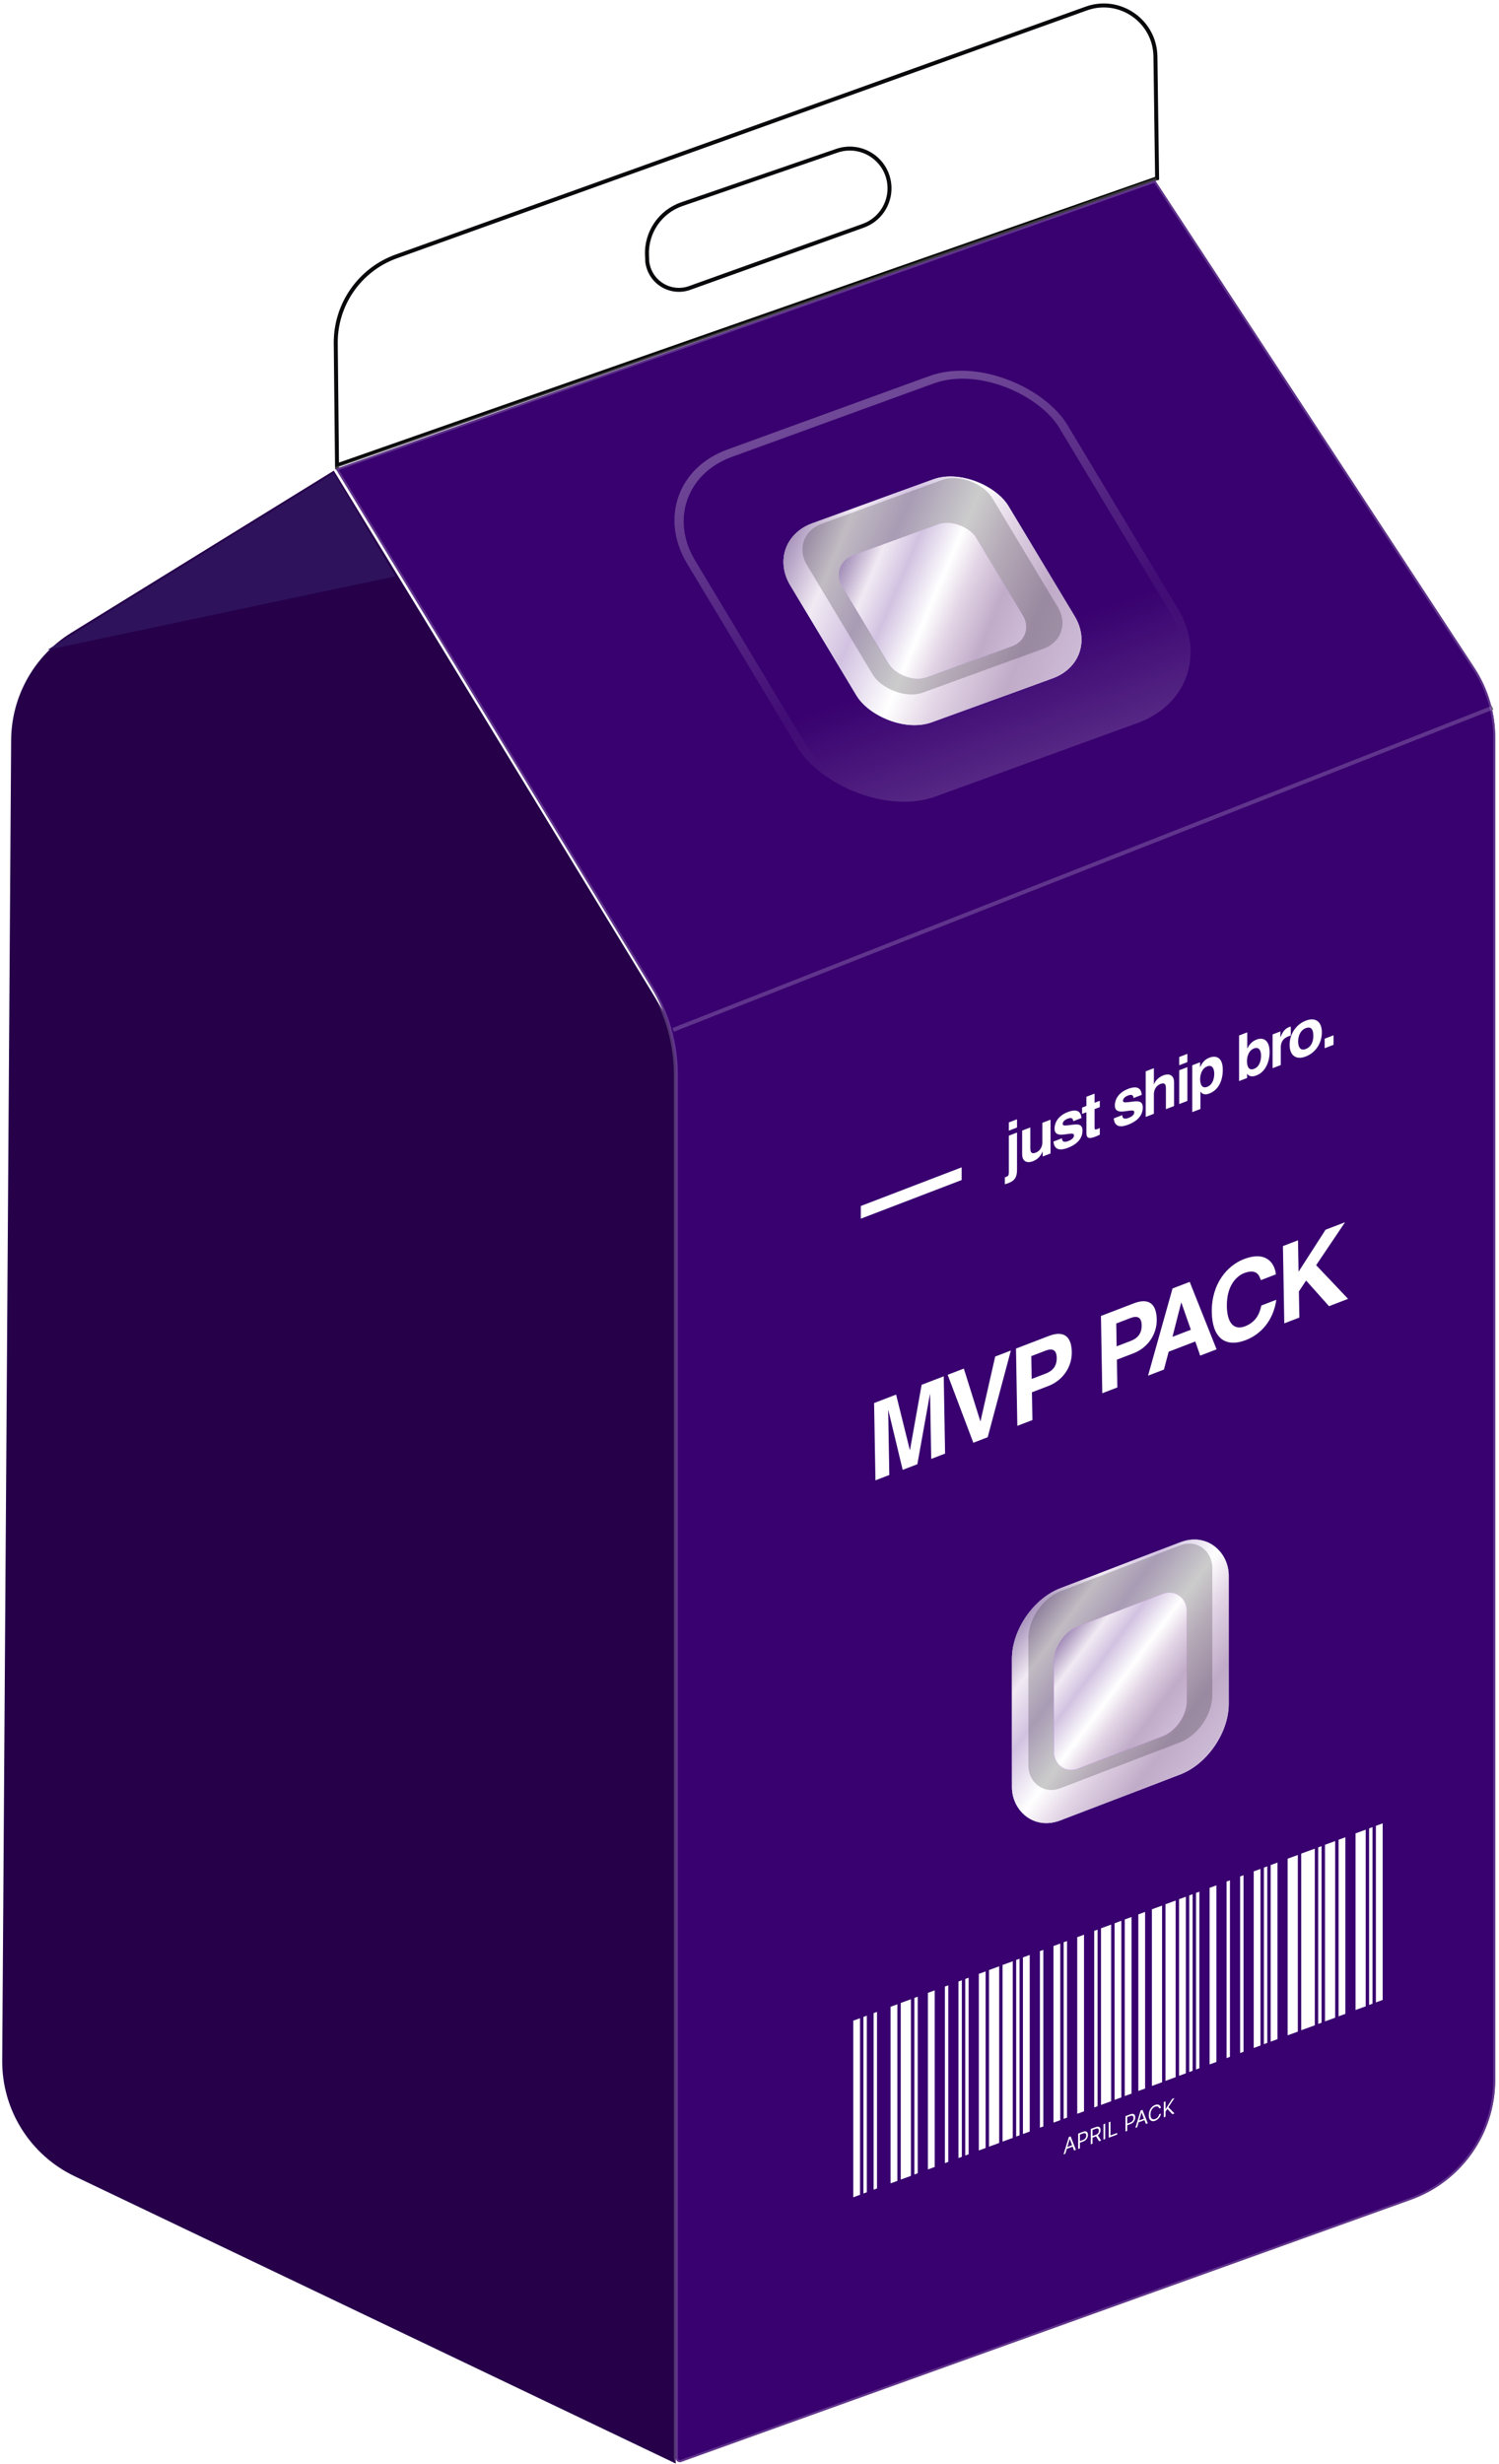 <svg width="275" height="452" viewBox="0 0 275 452" fill="none" xmlns="http://www.w3.org/2000/svg">
<path fill-rule="evenodd" clip-rule="evenodd" d="M72.704 47.035L199.278 1.566C205.407 -0.635 211.881 3.852 211.97 10.364L212.276 32.707L61.829 85.365L61.596 63.004C61.522 55.859 65.98 49.45 72.704 47.035ZM125.084 37.453L153.519 27.656C157.829 26.171 162.43 28.96 163.106 33.469C163.623 36.912 161.632 40.241 158.354 41.416L126.516 52.824C123.183 54.018 119.563 51.995 118.834 48.532L118.754 48.151L118.697 46.833C118.514 42.637 121.113 38.821 125.084 37.453Z" fill="white"/>
<path d="M199.278 1.566L199.402 1.91L199.278 1.566ZM72.704 47.035L72.581 46.691L72.704 47.035ZM211.97 10.364L211.605 10.369V10.369L211.97 10.364ZM212.276 32.707L212.397 33.052L212.645 32.965L212.641 32.702L212.276 32.707ZM61.829 85.365L61.464 85.369L61.469 85.877L61.95 85.709L61.829 85.365ZM61.596 63.004L61.961 63L61.596 63.004ZM153.519 27.656L153.4 27.311H153.4L153.519 27.656ZM125.084 37.453L125.203 37.797V37.797L125.084 37.453ZM163.106 33.469L162.745 33.523V33.523L163.106 33.469ZM158.354 41.416L158.231 41.072L158.354 41.416ZM126.516 52.824L126.393 52.481L126.516 52.824ZM118.834 48.532L119.191 48.456L119.191 48.456L118.834 48.532ZM118.754 48.151L118.389 48.166L118.391 48.196L118.397 48.226L118.754 48.151ZM118.697 46.833L119.061 46.817L118.697 46.833ZM199.155 1.223L72.581 46.691L72.828 47.378L199.402 1.91L199.155 1.223ZM212.335 10.359C212.242 3.597 205.52 -1.063 199.155 1.223L199.402 1.91C205.295 -0.207 211.52 4.108 211.605 10.369L212.335 10.359ZM212.641 32.702L212.335 10.359L211.605 10.369L211.912 32.712L212.641 32.702ZM61.95 85.709L212.397 33.052L212.156 32.363L61.709 85.021L61.95 85.709ZM61.231 63.008L61.464 85.369L62.194 85.361L61.961 63L61.231 63.008ZM72.581 46.691C65.71 49.16 61.155 55.708 61.231 63.008L61.961 63C61.888 56.011 66.249 49.741 72.828 47.378L72.581 46.691ZM153.4 27.311L124.965 37.108L125.203 37.797L153.637 28.001L153.4 27.311ZM163.467 33.415C162.757 28.68 157.926 25.751 153.4 27.311L153.637 28.001C157.732 26.59 162.103 29.24 162.745 33.523L163.467 33.415ZM158.477 41.759C161.919 40.526 164.009 37.031 163.467 33.415L162.745 33.523C163.236 36.794 161.345 39.956 158.231 41.072L158.477 41.759ZM126.639 53.168L158.477 41.759L158.231 41.072L126.393 52.481L126.639 53.168ZM118.477 48.607C119.252 52.287 123.098 54.437 126.639 53.168L126.393 52.481C123.268 53.6 119.875 51.704 119.191 48.456L118.477 48.607ZM118.397 48.226L118.477 48.607L119.191 48.456L119.111 48.075L118.397 48.226ZM118.332 46.849L118.389 48.166L119.118 48.135L119.061 46.817L118.332 46.849ZM124.965 37.108C120.841 38.528 118.143 42.492 118.332 46.849L119.061 46.817C118.886 42.783 121.384 39.113 125.203 37.797L124.965 37.108ZM62.202 86.091L62.194 85.361L61.464 85.369L61.472 86.099L62.202 86.091Z" fill="#09090B"/>
<g clip-path="url(#clip0_2122_9677)">
<g filter="url(#filter0_b_2122_9677)">
<path d="M0.406 377.98L2.043 135.749C2.097 127.708 6.285 120.261 13.127 116.037L61.235 86.341L123.989 189.227V451.916L13.688 399.206C5.521 395.303 0.345 387.032 0.406 377.98Z" fill="#26014A"/>
</g>
</g>
<path d="M72.545 105.711L61.234 86.74L8.697 119.211L72.545 105.711Z" fill="#2E125C"/>
<line x1="123.491" y1="188.922" x2="273.807" y2="129.817" stroke="black" stroke-width="0.73"/>
<g filter="url(#filter1_b_2122_9677)">
<path d="M211.918 33.107L61.602 86.01L119.524 181.192C122.445 185.992 123.99 191.504 123.99 197.123V450.912C123.99 451.418 124.491 451.77 124.967 451.599L258.85 403.505C268.123 400.174 274.307 391.382 274.307 381.53V135.3C274.307 130.754 272.979 126.306 270.488 122.503L211.918 33.107Z" fill="#38016F"/>
<path d="M211.918 33.107L61.602 86.01L119.524 181.192C122.445 185.992 123.99 191.504 123.99 197.123V450.912C123.99 451.418 124.491 451.77 124.967 451.599L258.85 403.505C268.123 400.174 274.307 391.382 274.307 381.53V135.3C274.307 130.754 272.979 126.306 270.488 122.503L211.918 33.107Z" fill="#38016F"/>
<path d="M211.918 33.107L61.602 86.01L119.524 181.192C122.445 185.992 123.99 191.504 123.99 197.123V450.912C123.99 451.418 124.491 451.77 124.967 451.599L258.85 403.505C268.123 400.174 274.307 391.382 274.307 381.53V135.3C274.307 130.754 272.979 126.306 270.488 122.503L211.918 33.107Z" stroke="white" stroke-opacity="0.2" stroke-width="0.73"/>
</g>
<path d="M160.605 271.547L160.357 257.37L164.395 255.82L166.91 265.966L166.947 265.952L169.077 254.023L173.133 252.466L173.381 266.642L170.837 267.619L170.63 255.772L170.593 255.786L168.293 268.596L165.601 269.629L162.979 258.709L162.942 258.723L163.149 270.57L160.605 271.547ZM179.884 260.687L182.573 248.842L185.449 247.738L181.198 263.642L178.562 264.654L173.853 252.19L176.821 251.05L179.847 260.702L179.884 260.687ZM186.636 261.554L186.389 247.377L192.399 245.07C195.201 243.995 196.577 245.176 196.627 248.019C196.673 250.665 195.065 253.19 192.336 254.238L189.313 255.398L189.402 260.493L186.636 261.554ZM189.197 248.764L189.27 252.95L191.888 251.945C193.142 251.464 193.887 250.562 193.861 249.081C193.835 247.6 193.069 247.278 191.815 247.759L189.197 248.764ZM202.221 255.572L201.973 241.395L207.983 239.088C210.786 238.012 212.161 239.194 212.211 242.037C212.257 244.683 210.649 247.208 207.921 248.256L204.897 249.416L204.986 254.51L202.221 255.572ZM204.781 242.782L204.854 246.968L207.472 245.963C208.726 245.482 209.471 244.579 209.445 243.099C209.42 241.618 208.653 241.296 207.399 241.777L204.781 242.782ZM210.616 252.349L215.107 236.354L218.259 235.144L223.19 247.523L220.184 248.676L219.285 246.08L214.4 247.955L213.529 251.231L210.616 252.349ZM216.693 238.965L215.095 245.224L218.468 243.928L216.73 238.951L216.693 238.965ZM234.067 233.767L231.301 234.828C231.065 234.084 230.613 232.628 228.235 233.541C227.221 233.93 225.001 235.438 225.075 239.663C225.129 242.723 226.396 244.066 228.405 243.294C230.728 242.403 231.177 240.461 231.401 239.481L234.148 238.426C233.62 242.187 231.363 244.743 228.561 245.819C224.634 247.326 222.389 245.246 222.31 240.725C222.218 235.492 225.167 232.134 228.19 230.974C232.504 229.318 233.905 231.96 234.067 233.767ZM235.609 242.755L235.362 228.578L238.127 227.517L238.228 233.282L243.179 225.578L246.756 224.205L241.455 232.083L247.316 238.261L243.814 239.606L239.611 234.898L238.291 236.896L238.375 241.694L235.609 242.755Z" fill="white"/>
<path d="M185.079 215.118V208.327L186.58 207.751V214.6C186.58 216.115 185.96 216.656 185.003 217.023C184.796 217.102 184.578 217.174 184.339 217.243V215.973L184.698 215.835C184.937 215.743 185.079 215.549 185.079 215.118ZM185.079 207.406V205.892L186.58 205.316V206.83L185.079 207.406ZM192.728 205.39V211.588L191.281 212.143V211.258L191.26 211.266C191.053 211.718 190.618 212.584 189.519 213.006C188.399 213.436 187.518 213.063 187.518 211.7V207.39L189.019 206.814V210.6C189.019 211.054 189.041 211.815 190.02 211.439C190.705 211.176 191.227 210.487 191.227 209.543V205.967L192.728 205.39ZM198.398 205.09L196.897 205.666C196.853 205.368 196.777 204.861 195.896 205.199C195.7 205.275 194.961 205.558 194.961 206.176C194.961 206.537 195.331 206.512 196.777 206.317C197.734 206.195 198.593 206.191 198.593 207.403C198.593 209.523 196.429 210.354 195.896 210.558C194.558 211.072 193.406 211.025 193.264 209.402L194.83 208.8C194.83 209.208 194.972 209.701 195.994 209.309C196.451 209.134 197.027 208.796 197.027 208.283C197.027 207.829 196.625 207.914 195.244 208.106C194.352 208.227 193.46 208.162 193.46 207.02C193.46 206.216 193.873 204.764 195.896 203.988C196.81 203.637 198.267 203.311 198.398 205.09ZM200.808 200.611V202.289L201.765 201.921V203.086L200.808 203.454V206.809C200.808 207.17 200.819 207.305 201.45 207.063C201.548 207.026 201.657 206.972 201.765 206.907V208.154C201.526 208.269 201.287 208.372 201.048 208.464L200.852 208.539C199.547 209.04 199.307 208.596 199.307 207.792V204.03L198.514 204.334V203.17L199.307 202.865V201.187L200.808 200.611ZM209.458 200.844L207.957 201.42C207.914 201.122 207.838 200.616 206.957 200.954C206.761 201.029 206.021 201.313 206.021 201.93C206.021 202.291 206.391 202.266 207.838 202.072C208.795 201.949 209.654 201.945 209.654 203.157C209.654 205.277 207.489 206.108 206.957 206.312C205.619 206.826 204.466 206.779 204.325 205.156L205.891 204.555C205.891 204.962 206.032 205.456 207.054 205.063C207.511 204.888 208.088 204.55 208.088 204.038C208.088 203.583 207.685 203.668 206.304 203.86C205.412 203.981 204.52 203.916 204.52 202.774C204.52 201.97 204.934 200.519 206.957 199.742C207.87 199.391 209.327 199.065 209.458 200.844ZM210.183 204.888V196.523L211.684 195.947V198.894L211.706 198.886C211.912 198.294 212.565 197.589 213.391 197.272C214.511 196.842 215.392 197.215 215.392 198.578V202.888L213.892 203.464V199.678C213.892 199.224 213.87 198.463 212.891 198.839C212.217 199.098 211.684 199.791 211.684 200.735V204.311L210.183 204.888ZM216.331 202.527V196.33L217.832 195.754V201.951L216.331 202.527ZM216.331 195.41V193.895L217.832 193.319V194.834L216.331 195.41ZM218.727 204.007V195.41L220.163 194.859V195.744L220.185 195.736C220.598 194.832 221.066 194.326 221.914 194.001C222.969 193.596 224.328 193.831 224.328 196.242C224.328 198.246 223.534 199.949 221.86 200.592C221.283 200.813 220.642 200.85 220.25 200.254L220.228 200.263V203.431L218.727 204.007ZM221.468 195.616C220.511 195.984 220.174 197.08 220.174 197.954C220.174 198.653 220.37 199.789 221.468 199.367C222.567 198.946 222.762 197.659 222.762 196.96C222.762 196.086 222.425 195.249 221.468 195.616ZM231.35 193.663C231.35 192.79 231.013 191.952 230.056 192.32C229.099 192.687 228.762 193.783 228.762 194.657C228.762 195.356 228.958 196.492 230.056 196.071C231.154 195.649 231.35 194.362 231.35 193.663ZM228.816 189.371V192.341L228.838 192.31C229.077 191.822 229.534 191.076 230.513 190.7C231.785 190.211 232.916 190.826 232.916 192.992C232.916 194.716 232.199 196.623 230.48 197.283C229.849 197.525 229.175 197.539 228.805 196.982L228.784 196.967V197.747L227.315 198.311V189.947L228.816 189.371ZM233.464 195.951V189.753L234.899 189.202V190.251L234.921 190.242C235.236 189.492 235.584 188.753 236.509 188.398C236.607 188.361 236.705 188.335 236.803 188.309V189.963C236.672 189.99 236.509 190.052 236.367 190.107C235.182 190.562 234.965 191.437 234.965 192.125V195.375L233.464 195.951ZM236.587 191.653C236.587 189.743 237.718 187.934 239.545 187.233C241.404 186.519 242.503 187.472 242.503 189.382C242.503 191.293 241.404 193.089 239.545 193.803C237.718 194.504 236.587 193.564 236.587 191.653ZM238.153 191.052C238.153 191.996 238.512 192.825 239.545 192.428C240.632 192.011 240.937 190.962 240.937 189.984C240.937 189.005 240.632 188.19 239.545 188.607C238.512 189.004 238.153 190.109 238.153 191.052ZM243.018 192.284V190.536L244.649 189.91V191.657L243.018 192.284Z" fill="white"/>
<line y1="-1.165" x2="19.804" y2="-1.165" transform="matrix(0.934 -0.358 0 1 157.92 223.554)" stroke="white" stroke-width="2.33"/>
<g filter="url(#filter2_ddi_2122_9677)">
<rect width="42.578" height="42.578" rx="9.502" transform="matrix(0.934 -0.358 3.93475e-08 1 185.649 292.083)" fill="url(#paint0_diamond_2122_9677)"/>
<rect width="42.578" height="42.578" rx="9.502" transform="matrix(0.934 -0.358 3.93475e-08 1 185.649 292.083)" fill="url(#paint1_diamond_2122_9677)"/>
<rect width="42.578" height="42.578" rx="9.502" transform="matrix(0.934 -0.358 3.93475e-08 1 185.649 292.083)" fill="url(#paint2_linear_2122_9677)"/>
<rect width="42.578" height="42.578" rx="9.502" transform="matrix(0.934 -0.358 3.93475e-08 1 185.649 292.083)" fill="url(#paint3_linear_2122_9677)"/>
</g>
<rect width="36.128" height="36.128" rx="6.335" transform="matrix(0.934 -0.358 3.93475e-08 1 188.66 294.152)" fill="black" fill-opacity="0.2"/>
<g filter="url(#filter3_ddi_2122_9677)">
<rect width="26.098" height="26.098" rx="4.751" transform="matrix(0.934 -0.358 3.93475e-08 1 193.341 297.37)" fill="url(#paint4_diamond_2122_9677)"/>
<rect width="26.098" height="26.098" rx="4.751" transform="matrix(0.934 -0.358 3.93475e-08 1 193.341 297.37)" fill="url(#paint5_diamond_2122_9677)"/>
<rect width="26.098" height="26.098" rx="4.751" transform="matrix(0.934 -0.358 3.93475e-08 1 193.341 297.37)" fill="url(#paint6_linear_2122_9677)"/>
</g>
<rect width="74.252" height="74.252" rx="17.421" transform="matrix(0.94 -0.342 0.515 0.857 117.057 88.421)" fill="url(#paint7_linear_2122_9677)" fill-opacity="0.15"/>
<rect x="1.152" y="0.408" width="72.669" height="72.669" rx="16.629" transform="matrix(0.94 -0.342 0.515 0.857 116.917 88.873)" stroke="url(#paint8_linear_2122_9677)" stroke-opacity="0.28" stroke-width="1.584"/>
<g filter="url(#filter4_ddi_2122_9677)">
<rect width="42.578" height="42.578" rx="9.502" transform="matrix(0.94 -0.342 0.515 0.857 140.096 96.579)" fill="url(#paint9_diamond_2122_9677)"/>
<rect width="42.578" height="42.578" rx="9.502" transform="matrix(0.94 -0.342 0.515 0.857 140.096 96.579)" fill="url(#paint10_diamond_2122_9677)"/>
<rect width="42.578" height="42.578" rx="9.502" transform="matrix(0.94 -0.342 0.515 0.857 140.096 96.579)" fill="url(#paint11_linear_2122_9677)"/>
<rect width="42.578" height="42.578" rx="9.502" transform="matrix(0.94 -0.342 0.515 0.857 140.096 96.579)" fill="url(#paint12_linear_2122_9677)"/>
</g>
<rect width="36.128" height="36.128" rx="6.335" transform="matrix(0.94 -0.342 0.515 0.857 144.786 98.24)" fill="black" fill-opacity="0.2"/>
<g filter="url(#filter5_ddi_2122_9677)">
<rect width="26.098" height="26.098" rx="4.751" transform="matrix(0.94 -0.342 0.515 0.857 152.083 100.824)" fill="url(#paint13_diamond_2122_9677)"/>
<rect width="26.098" height="26.098" rx="4.751" transform="matrix(0.94 -0.342 0.515 0.857 152.083 100.824)" fill="url(#paint14_diamond_2122_9677)"/>
<rect width="26.098" height="26.098" rx="4.751" transform="matrix(0.94 -0.342 0.515 0.857 152.083 100.824)" fill="url(#paint15_linear_2122_9677)"/>
<rect width="26.098" height="26.098" rx="4.751" transform="matrix(0.94 -0.342 0.515 0.857 152.083 100.824)" fill="url(#paint16_linear_2122_9677)"/>
</g>
<path d="M157.779 370.216L156.534 370.668V403.065L157.779 402.612V370.216Z" fill="white"/>
<path d="M159.024 369.751L158.401 369.978V402.368L159.024 402.142L159.024 369.751Z" fill="white"/>
<path d="M160.892 369.055L160.269 369.282V401.672L160.892 401.446L160.892 369.055Z" fill="white"/>
<path d="M164.627 367.663L163.381 368.115V400.511L164.627 400.059V367.663Z" fill="white"/>
<path d="M167.117 366.735L165.249 367.414V399.816L167.117 399.136V366.735Z" fill="white"/>
<path d="M168.362 366.27L167.74 366.496V398.886L168.362 398.66L168.362 366.27Z" fill="white"/>
<path d="M171.475 365.109L170.23 365.562V397.958L171.475 397.505V365.109Z" fill="white"/>
<path d="M173.968 364.181L173.345 364.408V396.798L173.968 396.572L173.968 364.181Z" fill="white"/>
<path d="M176.458 363.252L175.835 363.479V395.869L176.458 395.643L176.458 363.252Z" fill="white"/>
<path d="M177.701 362.788L177.079 363.014V395.404L177.701 395.178L177.701 362.788Z" fill="white"/>
<path d="M180.815 361.628L179.57 362.081V394.477L180.815 394.024V361.628Z" fill="white"/>
<path d="M183.306 360.699L181.438 361.378V393.78L183.306 393.101V360.699Z" fill="white"/>
<path d="M185.795 359.771L183.927 360.45V392.852L185.795 392.172V359.771Z" fill="white"/>
<path d="M187.042 359.306L186.419 359.533V391.923L187.042 391.697L187.042 359.306Z" fill="white"/>
<path d="M188.909 358.61L187.664 359.063V391.459L188.909 391.006V358.61Z" fill="white"/>
<path d="M191.4 357.681L190.777 357.907V390.298L191.4 390.072L191.4 357.681Z" fill="white"/>
<path d="M194.511 356.521L193.266 356.974V389.37L194.511 388.917V356.521Z" fill="white"/>
<path d="M195.756 356.057L195.134 356.284V388.674L195.756 388.448L195.756 356.057Z" fill="white"/>
<path d="M198.869 354.896L197.624 355.349V387.745L198.869 387.293V354.896Z" fill="white"/>
<path d="M201.36 353.968L200.737 354.194V386.584L201.36 386.358L201.36 353.968Z" fill="white"/>
<path d="M203.852 353.039L201.984 353.719V386.12L203.852 385.441V353.039Z" fill="white"/>
<path d="M205.72 352.344L204.475 352.797V385.193L205.72 384.74V352.344Z" fill="white"/>
<path d="M207.588 351.648L206.343 352.1V384.497L207.588 384.044V351.648Z" fill="white"/>
<path d="M210.076 350.718L208.831 351.171V383.567L210.076 383.114V350.718Z" fill="white"/>
<path d="M213.189 349.558L211.321 350.237V382.639L213.189 381.96V349.558Z" fill="white"/>
<path d="M215.68 348.629L213.812 349.309V381.71L215.68 381.031V348.629Z" fill="white"/>
<path d="M217.549 347.933L216.304 348.385V380.781L217.549 380.329V347.933Z" fill="white"/>
<path d="M218.794 347.469L218.172 347.695V380.086L218.794 379.859L218.794 347.469Z" fill="white"/>
<path d="M220.037 347.005L219.415 347.231V379.621L220.037 379.395L220.037 347.005Z" fill="white"/>
<path d="M223.153 345.845L221.908 346.297V378.693L223.153 378.241V345.845Z" fill="white"/>
<path d="M225.642 344.916L225.02 345.142V377.532L225.642 377.306L225.642 344.916Z" fill="white"/>
<path d="M228.131 343.987L227.509 344.213V376.604L228.131 376.378L228.131 343.987Z" fill="white"/>
<path d="M231.246 342.826L230 343.279V375.675L231.246 375.222V342.826Z" fill="white"/>
<path d="M232.49 342.361L231.867 342.588V374.978L232.49 374.752L232.49 342.361Z" fill="white"/>
<path d="M234.359 341.667L233.114 342.12V374.516L234.359 374.063V341.667Z" fill="white"/>
<path d="M238.092 340.274L236.224 340.953V373.355L238.092 372.676V340.274Z" fill="white"/>
<path d="M241.207 339.112L238.716 340.018V372.425L241.207 371.52V339.112Z" fill="white"/>
<path d="M242.452 338.649L241.83 338.875V371.266L242.452 371.039L242.452 338.649Z" fill="white"/>
<path d="M244.943 337.72L243.075 338.399V370.801L244.943 370.121V337.72Z" fill="white"/>
<path d="M246.811 337.024L245.566 337.477V369.873L246.811 369.42V337.024Z" fill="white"/>
<path d="M250.547 335.631L248.679 336.311V368.712L250.547 368.033V335.631Z" fill="white"/>
<path d="M251.791 335.166L251.168 335.393V367.783L251.791 367.557L251.791 335.166Z" fill="white"/>
<path d="M253.659 334.47L252.414 334.923V367.319L253.659 366.866V334.47Z" fill="white"/>
<path d="M195.446 395.075L195.11 395.199L196.082 392.014L196.413 391.891L197.386 394.358L197.05 394.483L196.258 392.396L196.238 392.403L195.446 395.075ZM195.57 393.925L196.925 393.424V393.728L195.57 394.229V393.925ZM197.798 394.206V391.38L198.693 391.049C198.901 390.972 199.071 390.95 199.203 390.981C199.335 391.011 199.434 391.082 199.497 391.194C199.561 391.305 199.593 391.444 199.593 391.611C199.593 391.777 199.561 391.941 199.497 392.1C199.434 392.26 199.337 392.404 199.205 392.534C199.073 392.663 198.904 392.765 198.698 392.841L198.057 393.078V392.775L198.688 392.541C198.83 392.489 198.944 392.421 199.031 392.336C199.117 392.252 199.179 392.158 199.218 392.054C199.258 391.95 199.278 391.841 199.278 391.728C199.278 391.614 199.258 391.52 199.218 391.446C199.179 391.371 199.116 391.324 199.029 391.306C198.942 391.286 198.827 391.303 198.683 391.357L198.119 391.565V394.088L197.798 394.206ZM200.11 393.352V390.526L201.004 390.195C201.211 390.119 201.381 390.094 201.514 390.12C201.647 390.146 201.745 390.212 201.809 390.319C201.873 390.426 201.904 390.563 201.904 390.73C201.904 390.896 201.873 391.056 201.809 391.208C201.745 391.36 201.647 391.498 201.515 391.62C201.383 391.741 201.215 391.84 201.01 391.916L200.286 392.183V391.874L200.999 391.61C201.141 391.558 201.254 391.494 201.341 391.418C201.428 391.342 201.491 391.256 201.529 391.161C201.569 391.064 201.589 390.959 201.589 390.846C201.589 390.733 201.569 390.641 201.529 390.571C201.49 390.501 201.426 390.459 201.339 390.446C201.252 390.431 201.137 390.45 200.994 390.503L200.43 390.711V393.234L200.11 393.352ZM201.356 391.622L202.008 392.651L201.635 392.789L200.994 391.756L201.356 391.622ZM202.759 389.547V392.373L202.439 392.492V389.666L202.759 389.547ZM203.402 392.136V389.31L203.723 389.191V391.714L204.954 391.259V391.563L203.402 392.136ZM206.475 391.001V388.175L207.37 387.844C207.577 387.767 207.747 387.745 207.879 387.776C208.012 387.806 208.11 387.877 208.174 387.989C208.238 388.1 208.27 388.239 208.27 388.406C208.27 388.572 208.238 388.736 208.174 388.895C208.111 389.055 208.014 389.199 207.882 389.329C207.75 389.458 207.581 389.56 207.375 389.636L206.733 389.873V389.57L207.364 389.336C207.507 389.284 207.621 389.216 207.707 389.131C207.793 389.047 207.856 388.953 207.895 388.849C207.934 388.745 207.954 388.636 207.954 388.523C207.954 388.409 207.934 388.315 207.895 388.241C207.856 388.166 207.793 388.119 207.706 388.101C207.619 388.081 207.503 388.098 207.359 388.152L206.796 388.36V390.883L206.475 391.001ZM208.625 390.207L208.288 390.331L209.261 387.146L209.592 387.023L210.564 389.49L210.228 389.615L209.437 387.528L209.416 387.535L208.625 390.207ZM208.749 389.057L210.104 388.556V388.86L208.749 389.361V389.057ZM212.983 386.654L212.663 386.772C212.644 386.681 212.61 386.607 212.563 386.55C212.516 386.492 212.46 386.451 212.392 386.425C212.326 386.398 212.252 386.387 212.171 386.391C212.09 386.395 212.006 386.413 211.918 386.446C211.757 386.505 211.612 386.602 211.482 386.736C211.353 386.871 211.25 387.036 211.173 387.233C211.097 387.429 211.059 387.65 211.059 387.894C211.059 388.139 211.097 388.332 211.173 388.472C211.25 388.612 211.353 388.701 211.482 388.74C211.612 388.779 211.757 388.768 211.918 388.709C212.006 388.676 212.09 388.632 212.171 388.577C212.252 388.521 212.326 388.456 212.392 388.38C212.46 388.304 212.516 388.22 212.563 388.128C212.61 388.035 212.644 387.937 212.663 387.832L212.983 387.714C212.959 387.867 212.915 388.012 212.851 388.15C212.788 388.288 212.708 388.414 212.613 388.529C212.519 388.643 212.412 388.743 212.294 388.828C212.177 388.913 212.051 388.98 211.918 389.029C211.692 389.112 211.491 389.128 211.315 389.075C211.139 389.022 211.001 388.906 210.9 388.726C210.799 388.546 210.749 388.307 210.749 388.009C210.749 387.711 210.799 387.435 210.9 387.18C211.001 386.926 211.139 386.707 211.315 386.525C211.491 386.342 211.692 386.209 211.918 386.125C212.051 386.076 212.177 386.051 212.294 386.049C212.412 386.046 212.519 386.068 212.613 386.113C212.708 386.157 212.788 386.224 212.851 386.315C212.915 386.404 212.959 386.517 212.983 386.654ZM213.501 388.405V385.579L213.822 385.461V386.863L213.853 386.851L215.043 385.01L215.462 384.855L214.35 386.541L215.462 387.681L215.074 387.825L214.153 386.851L213.822 387.371V388.287L213.501 388.405Z" fill="white"/>
<line x1="123.492" y1="188.922" x2="273.808" y2="129.817" stroke="white" stroke-opacity="0.2" stroke-width="0.73"/>
<defs>
<filter id="filter0_b_2122_9677" x="-11.269" y="74.666" width="146.933" height="388.925" filterUnits="userSpaceOnUse" color-interpolation-filters="sRGB">
<feFlood flood-opacity="0" result="BackgroundImageFix"/>
<feGaussianBlur in="BackgroundImageFix" stdDeviation="5.838"/>
<feComposite in2="SourceAlpha" operator="in" result="effect1_backgroundBlur_2122_9677"/>
<feBlend mode="normal" in="SourceGraphic" in2="effect1_backgroundBlur_2122_9677" result="shape"/>
</filter>
<filter id="filter1_b_2122_9677" x="48.797" y="20.409" width="238.133" height="443.857" filterUnits="userSpaceOnUse" color-interpolation-filters="sRGB">
<feFlood flood-opacity="0" result="BackgroundImageFix"/>
<feGaussianBlur in="BackgroundImageFix" stdDeviation="6.129"/>
<feComposite in2="SourceAlpha" operator="in" result="effect1_backgroundBlur_2122_9677"/>
<feBlend mode="normal" in="SourceGraphic" in2="effect1_backgroundBlur_2122_9677" result="shape"/>
</filter>
<filter id="filter2_ddi_2122_9677" x="159.138" y="254.491" width="92.773" height="105.171" filterUnits="userSpaceOnUse" color-interpolation-filters="sRGB">
<feFlood flood-opacity="0" result="BackgroundImageFix"/>
<feColorMatrix in="SourceAlpha" type="matrix" values="0 0 0 0 0 0 0 0 0 0 0 0 0 0 0 0 0 0 127 0" result="hardAlpha"/>
<feOffset dy="1.335"/>
<feGaussianBlur stdDeviation="11.134"/>
<feComposite in2="hardAlpha" operator="out"/>
<feColorMatrix type="matrix" values="0 0 0 0 0.843 0 0 0 0 0.886 0 0 0 0 0.925 0 0 0 0.34 0"/>
<feBlend mode="normal" in2="BackgroundImageFix" result="effect1_dropShadow_2122_9677"/>
<feColorMatrix in="SourceAlpha" type="matrix" values="0 0 0 0 0 0 0 0 0 0 0 0 0 0 0 0 0 0 127 0" result="hardAlpha"/>
<feOffset dy="1.335"/>
<feGaussianBlur stdDeviation="13.256"/>
<feComposite in2="hardAlpha" operator="out"/>
<feColorMatrix type="matrix" values="0 0 0 0 1 0 0 0 0 1 0 0 0 0 1 0 0 0 0.25 0"/>
<feBlend mode="normal" in2="effect1_dropShadow_2122_9677" result="effect2_dropShadow_2122_9677"/>
<feBlend mode="normal" in="SourceGraphic" in2="effect2_dropShadow_2122_9677" result="shape"/>
<feColorMatrix in="SourceAlpha" type="matrix" values="0 0 0 0 0 0 0 0 0 0 0 0 0 0 0 0 0 0 127 0" result="hardAlpha"/>
<feOffset/>
<feGaussianBlur stdDeviation="4.882"/>
<feComposite in2="hardAlpha" operator="arithmetic" k2="-1" k3="1"/>
<feColorMatrix type="matrix" values="0 0 0 0 1 0 0 0 0 1 0 0 0 0 1 0 0 0 1 0"/>
<feBlend mode="normal" in2="shape" result="effect3_innerShadow_2122_9677"/>
</filter>
<filter id="filter3_ddi_2122_9677" x="166.83" y="264.262" width="77.388" height="85.63" filterUnits="userSpaceOnUse" color-interpolation-filters="sRGB">
<feFlood flood-opacity="0" result="BackgroundImageFix"/>
<feColorMatrix in="SourceAlpha" type="matrix" values="0 0 0 0 0 0 0 0 0 0 0 0 0 0 0 0 0 0 127 0" result="hardAlpha"/>
<feOffset dy="1.335"/>
<feGaussianBlur stdDeviation="11.134"/>
<feComposite in2="hardAlpha" operator="out"/>
<feColorMatrix type="matrix" values="0 0 0 0 0.827 0 0 0 0 0.875 0 0 0 0 0.914 0 0 0 0.39 0"/>
<feBlend mode="normal" in2="BackgroundImageFix" result="effect1_dropShadow_2122_9677"/>
<feColorMatrix in="SourceAlpha" type="matrix" values="0 0 0 0 0 0 0 0 0 0 0 0 0 0 0 0 0 0 127 0" result="hardAlpha"/>
<feOffset dy="1.335"/>
<feGaussianBlur stdDeviation="13.256"/>
<feComposite in2="hardAlpha" operator="out"/>
<feColorMatrix type="matrix" values="0 0 0 0 1 0 0 0 0 1 0 0 0 0 1 0 0 0 0.25 0"/>
<feBlend mode="normal" in2="effect1_dropShadow_2122_9677" result="effect2_dropShadow_2122_9677"/>
<feBlend mode="normal" in="SourceGraphic" in2="effect2_dropShadow_2122_9677" result="shape"/>
<feColorMatrix in="SourceAlpha" type="matrix" values="0 0 0 0 0 0 0 0 0 0 0 0 0 0 0 0 0 0 127 0" result="hardAlpha"/>
<feOffset/>
<feGaussianBlur stdDeviation="4.882"/>
<feComposite in2="hardAlpha" operator="arithmetic" k2="-1" k3="1"/>
<feColorMatrix type="matrix" values="0 0 0 0 1 0 0 0 0 1 0 0 0 0 1 0 0 0 1 0"/>
<feBlend mode="normal" in2="shape" result="effect3_innerShadow_2122_9677"/>
</filter>
<filter id="filter4_ddi_2122_9677" x="117.225" y="59.481" width="107.681" height="98.8" filterUnits="userSpaceOnUse" color-interpolation-filters="sRGB">
<feFlood flood-opacity="0" result="BackgroundImageFix"/>
<feColorMatrix in="SourceAlpha" type="matrix" values="0 0 0 0 0 0 0 0 0 0 0 0 0 0 0 0 0 0 127 0" result="hardAlpha"/>
<feOffset dy="1.335"/>
<feGaussianBlur stdDeviation="11.134"/>
<feComposite in2="hardAlpha" operator="out"/>
<feColorMatrix type="matrix" values="0 0 0 0 0.843 0 0 0 0 0.886 0 0 0 0 0.925 0 0 0 0.34 0"/>
<feBlend mode="normal" in2="BackgroundImageFix" result="effect1_dropShadow_2122_9677"/>
<feColorMatrix in="SourceAlpha" type="matrix" values="0 0 0 0 0 0 0 0 0 0 0 0 0 0 0 0 0 0 127 0" result="hardAlpha"/>
<feOffset dy="1.335"/>
<feGaussianBlur stdDeviation="13.256"/>
<feComposite in2="hardAlpha" operator="out"/>
<feColorMatrix type="matrix" values="0 0 0 0 1 0 0 0 0 1 0 0 0 0 1 0 0 0 0.25 0"/>
<feBlend mode="normal" in2="effect1_dropShadow_2122_9677" result="effect2_dropShadow_2122_9677"/>
<feBlend mode="normal" in="SourceGraphic" in2="effect2_dropShadow_2122_9677" result="shape"/>
<feColorMatrix in="SourceAlpha" type="matrix" values="0 0 0 0 0 0 0 0 0 0 0 0 0 0 0 0 0 0 127 0" result="hardAlpha"/>
<feOffset/>
<feGaussianBlur stdDeviation="4.882"/>
<feComposite in2="hardAlpha" operator="arithmetic" k2="-1" k3="1"/>
<feColorMatrix type="matrix" values="0 0 0 0 1 0 0 0 0 1 0 0 0 0 1 0 0 0 1 0"/>
<feBlend mode="normal" in2="shape" result="effect3_innerShadow_2122_9677"/>
</filter>
<filter id="filter5_ddi_2122_9677" x="127.392" y="68.041" width="87.348" height="81.679" filterUnits="userSpaceOnUse" color-interpolation-filters="sRGB">
<feFlood flood-opacity="0" result="BackgroundImageFix"/>
<feColorMatrix in="SourceAlpha" type="matrix" values="0 0 0 0 0 0 0 0 0 0 0 0 0 0 0 0 0 0 127 0" result="hardAlpha"/>
<feOffset dy="1.335"/>
<feGaussianBlur stdDeviation="11.134"/>
<feComposite in2="hardAlpha" operator="out"/>
<feColorMatrix type="matrix" values="0 0 0 0 0.827 0 0 0 0 0.875 0 0 0 0 0.914 0 0 0 0.39 0"/>
<feBlend mode="normal" in2="BackgroundImageFix" result="effect1_dropShadow_2122_9677"/>
<feColorMatrix in="SourceAlpha" type="matrix" values="0 0 0 0 0 0 0 0 0 0 0 0 0 0 0 0 0 0 127 0" result="hardAlpha"/>
<feOffset dy="1.335"/>
<feGaussianBlur stdDeviation="13.256"/>
<feComposite in2="hardAlpha" operator="out"/>
<feColorMatrix type="matrix" values="0 0 0 0 1 0 0 0 0 1 0 0 0 0 1 0 0 0 0.25 0"/>
<feBlend mode="normal" in2="effect1_dropShadow_2122_9677" result="effect2_dropShadow_2122_9677"/>
<feBlend mode="normal" in="SourceGraphic" in2="effect2_dropShadow_2122_9677" result="shape"/>
<feColorMatrix in="SourceAlpha" type="matrix" values="0 0 0 0 0 0 0 0 0 0 0 0 0 0 0 0 0 0 127 0" result="hardAlpha"/>
<feOffset/>
<feGaussianBlur stdDeviation="4.882"/>
<feComposite in2="hardAlpha" operator="arithmetic" k2="-1" k3="1"/>
<feColorMatrix type="matrix" values="0 0 0 0 1 0 0 0 0 1 0 0 0 0 1 0 0 0 1 0"/>
<feBlend mode="normal" in2="shape" result="effect3_innerShadow_2122_9677"/>
</filter>
<radialGradient id="paint0_diamond_2122_9677" cx="0" cy="0" r="1" gradientUnits="userSpaceOnUse" gradientTransform="translate(-6.919 31.224) rotate(-17.47) scale(69.95 69.95)">
<stop offset="0.422" stop-color="#A349EF"/>
<stop offset="1" stop-color="#FF65E6"/>
</radialGradient>
<radialGradient id="paint1_diamond_2122_9677" cx="0" cy="0" r="1" gradientUnits="userSpaceOnUse" gradientTransform="translate(13.172 9.846) rotate(-26.259) scale(33.382 17.673)">
<stop stop-color="#FF9FEA"/>
<stop offset="1" stop-color="white" stop-opacity="0"/>
</radialGradient>
<linearGradient id="paint2_linear_2122_9677" x1="40.964" y1="23.015" x2="0.233" y2="37.512" gradientUnits="userSpaceOnUse">
<stop stop-color="#7A96AC"/>
<stop offset="0.18" stop-color="#EAEFF3"/>
<stop offset="0.315" stop-color="#C2D4E1"/>
<stop offset="0.492" stop-color="white"/>
<stop offset="0.615" stop-color="#D4DEE5"/>
<stop offset="0.785" stop-color="#ABBDC8"/>
<stop offset="0.955" stop-color="#BCCAD7"/>
</linearGradient>
<linearGradient id="paint3_linear_2122_9677" x1="1.064" y1="0.887" x2="40.272" y2="44.352" gradientUnits="userSpaceOnUse">
<stop stop-color="#937AAC"/>
<stop offset="0.18" stop-color="#F1EAF3"/>
<stop offset="0.315" stop-color="#D2C2E1"/>
<stop offset="0.492" stop-color="white"/>
<stop offset="0.615" stop-color="#E2D4E5"/>
<stop offset="0.785" stop-color="#C0ABC8"/>
<stop offset="0.955" stop-color="#CEBCD7"/>
</linearGradient>
<radialGradient id="paint4_diamond_2122_9677" cx="0" cy="0" r="1" gradientUnits="userSpaceOnUse" gradientTransform="translate(-4.241 19.138) rotate(-17.47) scale(42.876 42.876)">
<stop offset="0.422" stop-color="#A349EF"/>
<stop offset="1" stop-color="#FF65E6"/>
</radialGradient>
<radialGradient id="paint5_diamond_2122_9677" cx="0" cy="0" r="1" gradientUnits="userSpaceOnUse" gradientTransform="translate(8.074 6.035) rotate(-26.259) scale(20.462 10.833)">
<stop stop-color="#FF9FEA"/>
<stop offset="1" stop-color="white" stop-opacity="0"/>
</radialGradient>
<linearGradient id="paint6_linear_2122_9677" x1="0.652" y1="0.544" x2="24.684" y2="27.185" gradientUnits="userSpaceOnUse">
<stop stop-color="#937AAC"/>
<stop offset="0.18" stop-color="#F1EAF3"/>
<stop offset="0.315" stop-color="#D2C2E1"/>
<stop offset="0.492" stop-color="white"/>
<stop offset="0.615" stop-color="#E2D4E5"/>
<stop offset="0.785" stop-color="#C0ABC8"/>
<stop offset="0.955" stop-color="#CEBCD7"/>
</linearGradient>
<linearGradient id="paint7_linear_2122_9677" x1="37.126" y1="51.664" x2="37.126" y2="74.252" gradientUnits="userSpaceOnUse">
<stop stop-color="white" stop-opacity="0"/>
<stop offset="1" stop-color="white"/>
</linearGradient>
<linearGradient id="paint8_linear_2122_9677" x1="37.126" y1="0" x2="37.126" y2="61.258" gradientUnits="userSpaceOnUse">
<stop stop-color="white"/>
<stop offset="1" stop-color="white" stop-opacity="0"/>
</linearGradient>
<radialGradient id="paint9_diamond_2122_9677" cx="0" cy="0" r="1" gradientUnits="userSpaceOnUse" gradientTransform="translate(-6.919 31.224) rotate(-17.47) scale(69.95 69.95)">
<stop offset="0.422" stop-color="#A349EF"/>
<stop offset="1" stop-color="#FF65E6"/>
</radialGradient>
<radialGradient id="paint10_diamond_2122_9677" cx="0" cy="0" r="1" gradientUnits="userSpaceOnUse" gradientTransform="translate(13.172 9.846) rotate(-26.259) scale(33.382 17.673)">
<stop stop-color="#FF9FEA"/>
<stop offset="1" stop-color="white" stop-opacity="0"/>
</radialGradient>
<linearGradient id="paint11_linear_2122_9677" x1="40.964" y1="23.015" x2="0.233" y2="37.512" gradientUnits="userSpaceOnUse">
<stop stop-color="#7A96AC"/>
<stop offset="0.18" stop-color="#EAEFF3"/>
<stop offset="0.315" stop-color="#C2D4E1"/>
<stop offset="0.492" stop-color="white"/>
<stop offset="0.615" stop-color="#D4DEE5"/>
<stop offset="0.785" stop-color="#ABBDC8"/>
<stop offset="0.955" stop-color="#BCCAD7"/>
</linearGradient>
<linearGradient id="paint12_linear_2122_9677" x1="1.064" y1="0.887" x2="40.272" y2="44.352" gradientUnits="userSpaceOnUse">
<stop stop-color="#937AAC"/>
<stop offset="0.18" stop-color="#F1EAF3"/>
<stop offset="0.315" stop-color="#D2C2E1"/>
<stop offset="0.492" stop-color="white"/>
<stop offset="0.615" stop-color="#E2D4E5"/>
<stop offset="0.785" stop-color="#C0ABC8"/>
<stop offset="0.955" stop-color="#CEBCD7"/>
</linearGradient>
<radialGradient id="paint13_diamond_2122_9677" cx="0" cy="0" r="1" gradientUnits="userSpaceOnUse" gradientTransform="translate(-4.241 19.138) rotate(-17.47) scale(42.876 42.876)">
<stop offset="0.422" stop-color="#A349EF"/>
<stop offset="1" stop-color="#FF65E6"/>
</radialGradient>
<radialGradient id="paint14_diamond_2122_9677" cx="0" cy="0" r="1" gradientUnits="userSpaceOnUse" gradientTransform="translate(8.074 6.035) rotate(-26.259) scale(20.462 10.833)">
<stop stop-color="#FF9FEA"/>
<stop offset="1" stop-color="white" stop-opacity="0"/>
</radialGradient>
<linearGradient id="paint15_linear_2122_9677" x1="0.652" y1="0.544" x2="24.684" y2="27.185" gradientUnits="userSpaceOnUse">
<stop stop-color="#7A96AC"/>
<stop offset="0.18" stop-color="#EAEFF3"/>
<stop offset="0.315" stop-color="#C2D4E1"/>
<stop offset="0.492" stop-color="white"/>
<stop offset="0.615" stop-color="#D4DEE5"/>
<stop offset="0.785" stop-color="#ABBDC8"/>
<stop offset="0.955" stop-color="#BCCAD7"/>
</linearGradient>
<linearGradient id="paint16_linear_2122_9677" x1="0.652" y1="0.544" x2="24.684" y2="27.185" gradientUnits="userSpaceOnUse">
<stop stop-color="#937AAC"/>
<stop offset="0.18" stop-color="#F1EAF3"/>
<stop offset="0.315" stop-color="#D2C2E1"/>
<stop offset="0.492" stop-color="white"/>
<stop offset="0.615" stop-color="#E2D4E5"/>
<stop offset="0.785" stop-color="#C0ABC8"/>
<stop offset="0.955" stop-color="#CEBCD7"/>
</linearGradient>
<clipPath id="clip0_2122_9677">
<rect width="123.683" height="365.575" fill="white" transform="translate(0.306 86.341)"/>
</clipPath>
</defs>
</svg>
